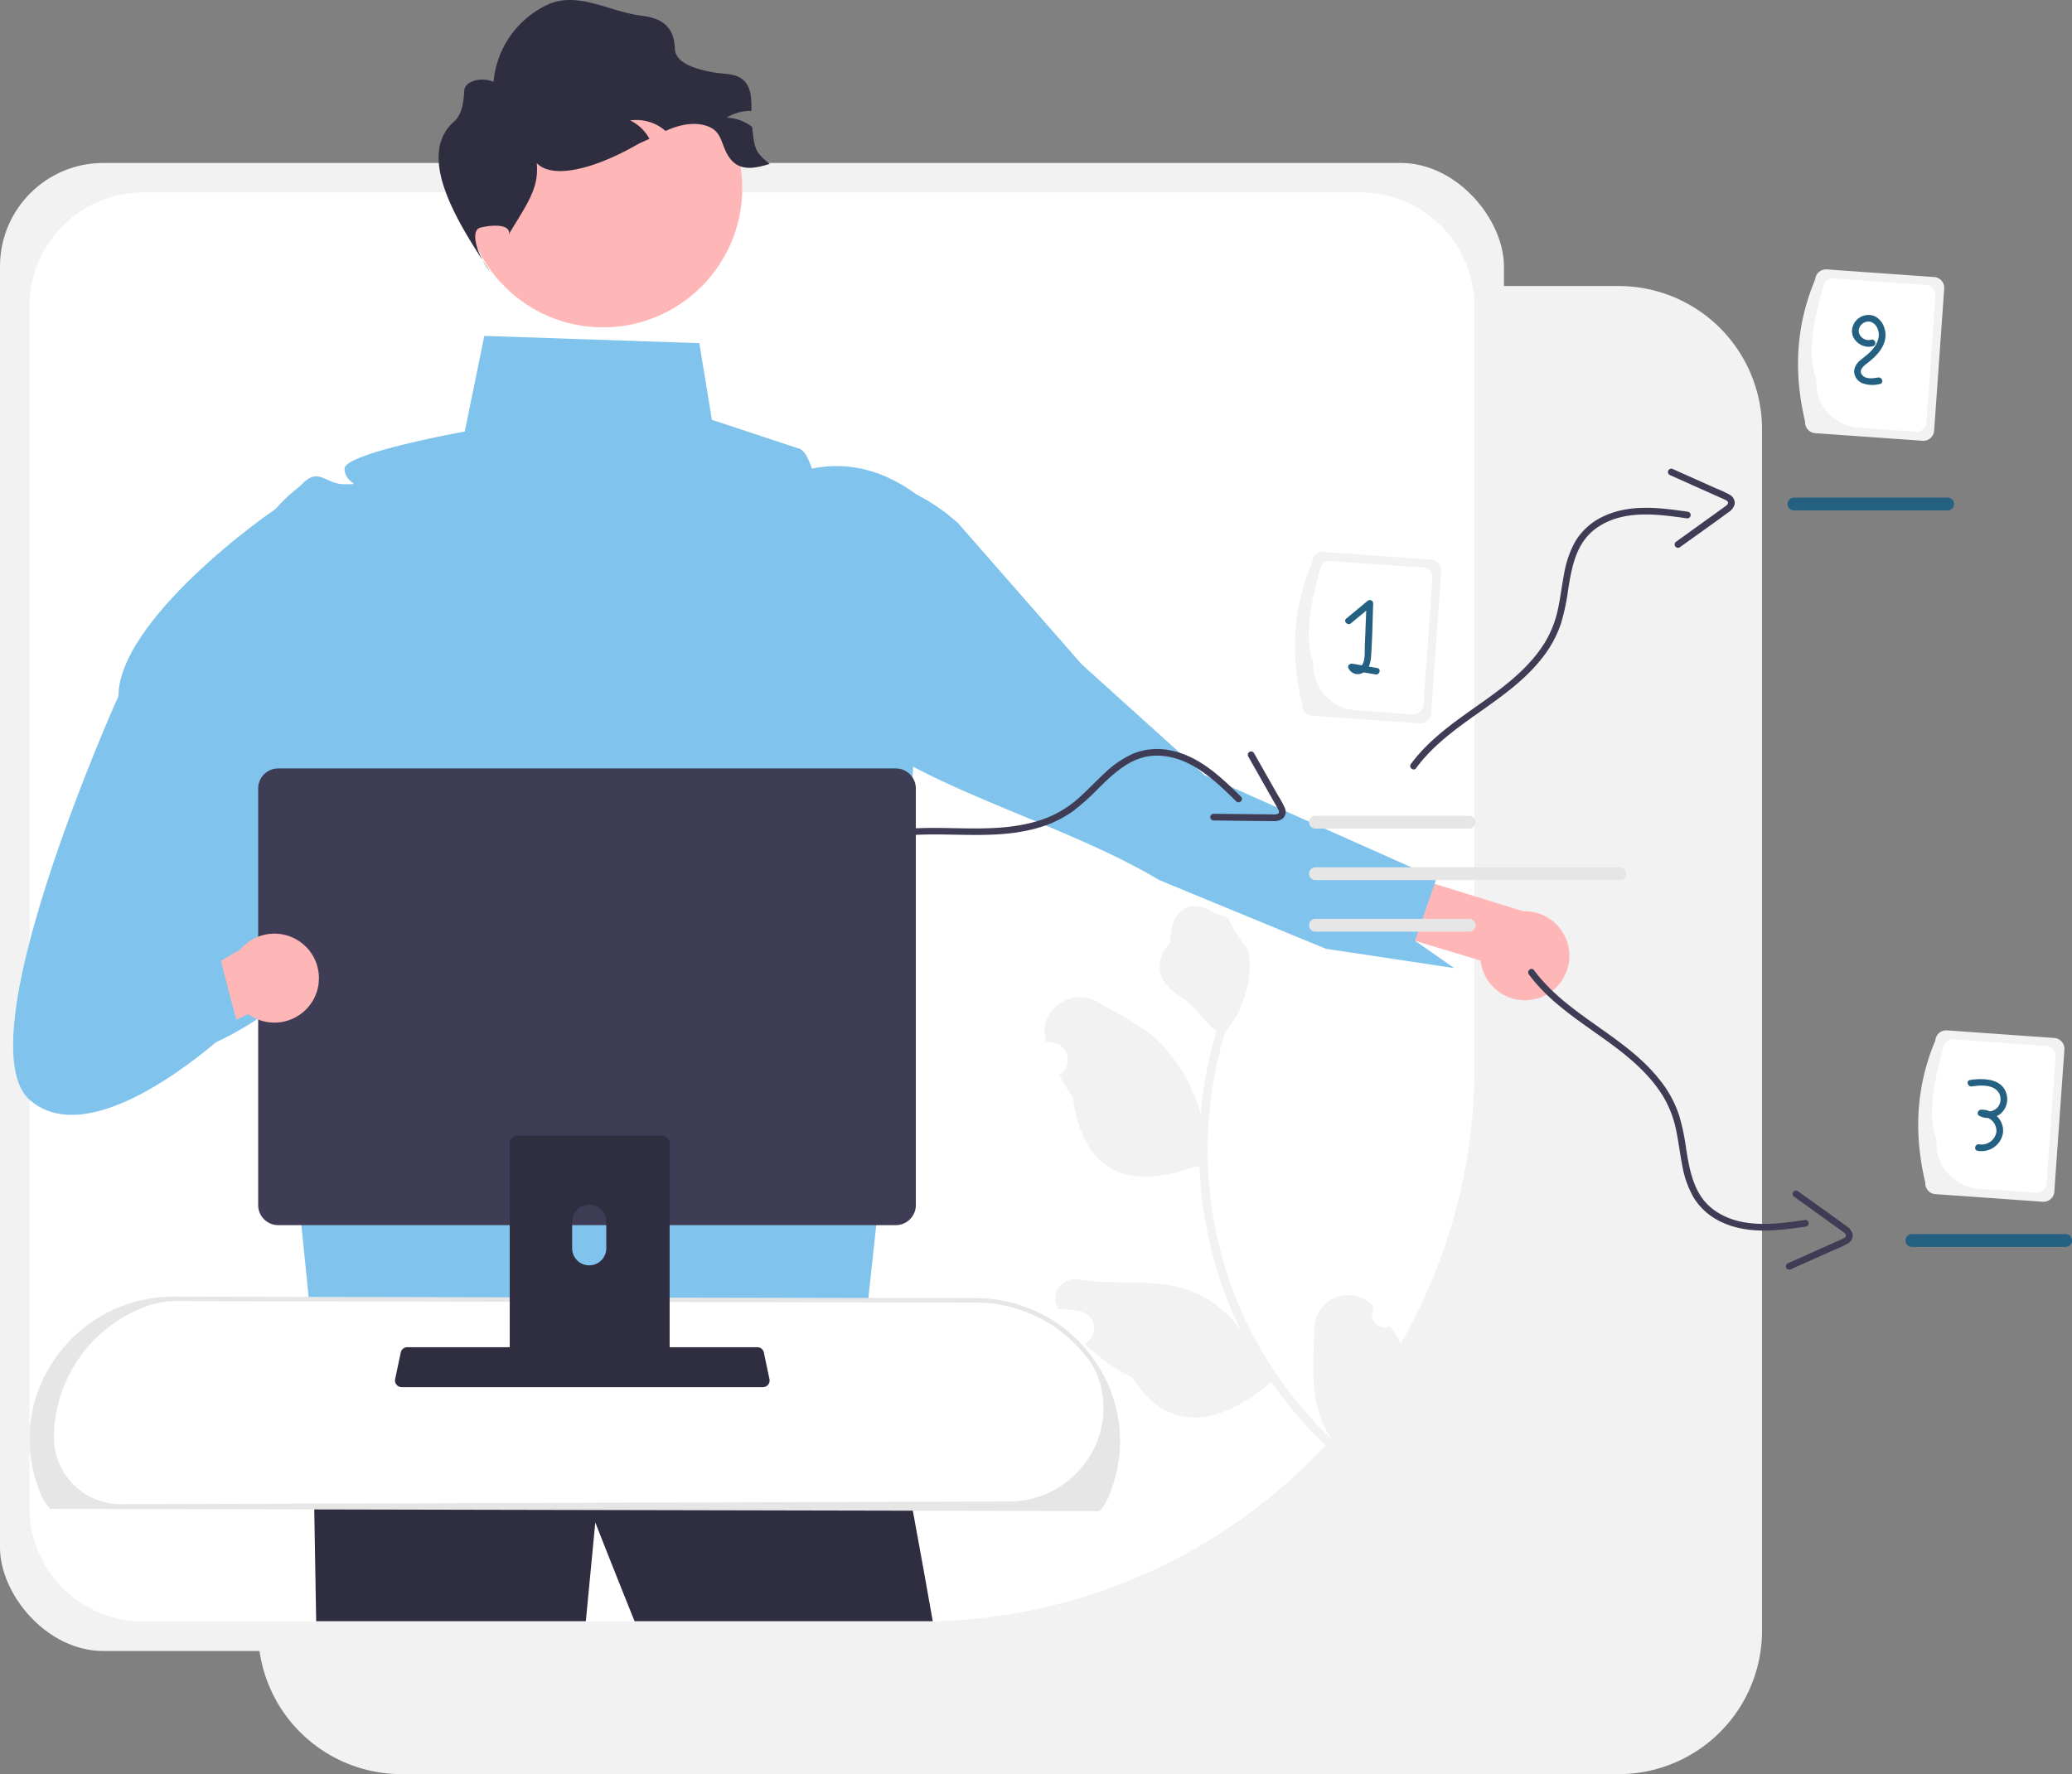 <svg id="Group_9333" data-name="Group 9333" xmlns="http://www.w3.org/2000/svg" width="536" height="459.055" viewBox="0 0 536 459.055">
  <rect x="0" y="0" width="536" height="459.055" fill="#808080" stroke="none"/>
  <path id="Path_3670" data-name="Path 3670" d="M602.421,179.892H566V490.383a37.1,37.1,0,0,1-37.1,37.1H250.469v.355a37.1,37.1,0,0,0,37.1,37.1H602.421a37.1,37.1,0,0,0,37.1-37.1V216.988a37.1,37.1,0,0,0-37.1-37.1Z" transform="translate(-183.706 -105.876)" fill="#f2f2f2"/>
  <rect id="Rectangle_799" data-name="Rectangle 799" width="389.048" height="385.038" rx="26.744" transform="translate(0 42.165)" fill="#f2f2f2"/>
  <path id="Path_3671" data-name="Path 3671" d="M177.225,137.82a29.467,29.467,0,0,0-29.467,29.467V478.134A29.467,29.467,0,0,0,177.225,507.6H378.174A143.374,143.374,0,0,0,521.548,364.227V167.287a29.467,29.467,0,0,0-29.467-29.467Z" transform="translate(-140.129 -88.026)" fill="#fff"/>
  <path id="Path_3672" data-name="Path 3672" d="M773.774,468.607a11.531,11.531,0,0,1-14.54-9.848l-55.02-16.616.854-16.348,65.2,20.213a11.515,11.515,0,0,1,3.5,22.6Z" transform="translate(-376.213 -210.204)" fill="#ffb6b6"/>
  <path id="Path_3673" data-name="Path 3673" d="M501.824,318.364c-5.571-4.649,2.587-27.692.387-34.371q-.2-.606-.375-1.217a3.9,3.9,0,0,1,.158-2.609l20.679-9.727a50.235,50.235,0,0,1,14.673,9.224l31.946,36.486,31.737,28.663,13.926,6.208L661.1,371.6l-.478,1.379,0,0-5.072,14.731v.008l10.147,7.073-33.22-5-21.97-9.063-21.155-8.725C558.113,353.212,506.723,343.469,501.824,318.364Z" transform="translate(-289.504 -144.292)" fill="#80c3ec"/>
  <path id="Path_3674" data-name="Path 3674" d="M693.2,567.271a3.267,3.267,0,0,1-4.3-4.376l-.123-.909-.162-.165a8.774,8.774,0,0,0-15,6.076c-.085,6.9-.838,14.084.9,20.649a25.963,25.963,0,0,0,3.744,8.117,104.062,104.062,0,0,1-24.864-36.6,100.431,100.431,0,0,1-3.59-10.632q-1.223-4.439-2.05-8.966a105.267,105.267,0,0,1,2.78-49.178,28.015,28.015,0,0,0,6.318-15.555,21.372,21.372,0,0,0-.368-6.143c-.5.28-5.171-7.154-4.971-7.8-1.18-.819-2.715-.847-3.952-1.612-6.151-3.806-11.264-.662-11.187,7.829-4.885,5.544-2.89,10.694,2.843,14.117,3.647,2.178,5.676,6.29,9.119,8.807-.1.363-.222.72-.327,1.083a105.953,105.953,0,0,0-3.748,20.375A44.043,44.043,0,0,0,634.2,494.376c-4.595-4.7-10.876-7.691-16.685-11.018-6.977-4-15.451,2.364-13.294,10.11q.031.113.063.225,1.053.14,2.094.355a4.432,4.432,0,0,1,1.342,8.151l-.079.047a44.106,44.106,0,0,0,3.531,5.687c2.72,21.113,16.193,23.8,31.568,18,.406.038.8.079,1.206.108a108.136,108.136,0,0,0,4.787,27.593,102.567,102.567,0,0,0,6.23,15.345l-.1-.171a27.1,27.1,0,0,0-14.41-11.085c-8.785-2.78-18.923-1.038-27.8-2.544a5.086,5.086,0,0,0-5.391,7.491l.106.179a29.775,29.775,0,0,1,3.7.251q1.053.141,2.094.355a4.432,4.432,0,0,1,1.342,8.151l-.079.047-.162.1a44.132,44.132,0,0,0,12.264,8.779c9.786,15.461,23.706,11.721,35.968,1.163l.009,0a108.116,108.116,0,0,0,14.628,16.977l24.081-9.651c-.021-.3-.054-.609-.083-.908a29.471,29.471,0,0,1-6.822,2.274c.908-2.908,1.809-5.834,2.717-8.743a1.6,1.6,0,0,0,.06-.174c.457-1.485.925-2.965,1.382-4.45v0a43.17,43.17,0,0,0-5.266-9.739Z" transform="translate(-333.646 -224.112)" fill="#f2f2f2"/>
  <path id="Path_3675" data-name="Path 3675" d="M528.7,682.314l-.276-.345C527.627,676.856,528.7,682.314,528.7,682.314Z" transform="translate(-301.506 -317.961)" fill="#2f2e41"/>
  <path id="Path_3676" data-name="Path 3676" d="M434.7,708.735H357.558c-5.994-14.9-10.154-25.557-10.154-25.557s-1.01,10.438-2.452,25.557H275.2c-.653-41.085-1.567-83.269-1.867-96.666l133.873,2.982,13.316,16.886c.045.282.091.593.148.944C421.213,636.313,428.461,673.143,434.7,708.735Z" transform="translate(-193.408 -289.233)" fill="#2f2e41"/>
  <path id="Path_3677" data-name="Path 3677" d="M420.359,245.926l-.013-.024a3.9,3.9,0,0,0-1.939-1.753c-8.47-6.572-17.745-9.568-28.153-7.519-1.7-5.159-3.293-5.159-3.293-5.159l-22.575-7.456-3.247-19.834L305.517,202.3l-5.055,24.751s-31.09,5.573-31.09,9.6,5.182,4.03,0,4.03-6.569-4.606-11.054,0a14.66,14.66,0,0,1-1.215,1.094c-.052.046-.109.086-.161.132a38.409,38.409,0,0,0-14.48,33.94l9.563,95.129,10.208,101.508,139.7,5.815,9.356-86.378L420.8,248.206A3.936,3.936,0,0,0,420.359,245.926Z" transform="translate(-180.231 -115.382)" fill="#80c3ec"/>
  <path id="Path_3678" data-name="Path 3678" d="M151.384,684.645a11.836,11.836,0,0,0,2.415,4.2l270.93.576a11.836,11.836,0,0,0,2.415-4.2c9.476-23.839-8.4-49.69-34.053-49.739l-207.637-.394C159.833,635.039,141.922,660.838,151.384,684.645Z" transform="translate(-140.579 -298.999)" fill="#fff"/>
  <path id="Path_3679" data-name="Path 3679" d="M424.508,689.576h-.221L153.138,689l-.163-.146a12.112,12.112,0,0,1-2.566-4.42h0a36.046,36.046,0,0,1,3.8-34.057,37.137,37.137,0,0,1,30.735-16.288h.071l207.638.394a37.278,37.278,0,0,1,30.815,16.405,36.184,36.184,0,0,1,3.772,34.122,12.12,12.12,0,0,1-2.566,4.42ZM171.46,687.795l229.726-.7c16.215-.049,28.144-15.7,23.339-31.19a16.544,16.544,0,0,0-2.013-4.376,36.13,36.13,0,0,0-29.864-15.9L185.01,635.24h-.069a22.258,22.258,0,0,0-7.679,1.641,36.285,36.285,0,0,0-23.127,32.153q-.014.274-.028.547a17.322,17.322,0,0,0,16.407,18.19q.472.024.946.023Z" transform="translate(-140.138 -298.575)" fill="#e6e6e6"/>
  <path id="Path_3680" data-name="Path 3680" d="M718.222,338.775c-2.967-12.462-2.472-24.737,2.609-36.763a2.817,2.817,0,0,1,3.006-2.607l27.764,1.97a2.817,2.817,0,0,1,2.607,3.006L751.6,341.143a2.817,2.817,0,0,1-3.006,2.607l-27.764-1.97a2.817,2.817,0,0,1-2.607-3.006Z" transform="translate(-381.381 -156.578)" fill="#f2f2f2"/>
  <path id="Path_3681" data-name="Path 3681" d="M723.762,329.547c-2.375-6.141-.856-14.587,1.677-23.635a2.638,2.638,0,0,1,2.815-2.442l23.861,1.693a2.638,2.638,0,0,1,2.442,2.815l-2.321,32.714a2.638,2.638,0,0,1-2.815,2.442l-14.781-1.049A11.75,11.75,0,0,1,723.762,329.547Z" transform="translate(-384.004 -158.303)" fill="#fff"/>
  <path id="Path_3682" data-name="Path 3682" d="M747.208,338.6l-2.186-.376a7.34,7.34,0,0,0,.573-2.5c.345-4.6.38-9.246.564-13.857a.874.874,0,0,0-1.474-.611l-5.491,4.548c-.857.71.371,1.926,1.221,1.221l3.941-3.265q-.181,4.531-.362,9.063c-.058,1.45.118,3.211-.475,4.573a2.2,2.2,0,0,1-.315.511l-2.421-.416c-.58-.1-1.318.385-1.062,1.062a2.649,2.649,0,0,0,3.6,1.371,2.945,2.945,0,0,0,.358-.192l3.074.528C747.836,340.45,748.3,338.786,747.208,338.6Z" transform="translate(-390.93 -165.751)" fill="#236081"/>
  <path id="Path_3683" data-name="Path 3683" d="M998.222,553.775c-2.967-12.462-2.472-24.737,2.609-36.763a2.817,2.817,0,0,1,3.006-2.607l27.764,1.97a2.817,2.817,0,0,1,2.608,3.006l-2.609,36.763a2.817,2.817,0,0,1-3.006,2.607l-27.764-1.97A2.817,2.817,0,0,1,998.222,553.775Z" transform="translate(-500.175 -247.794)" fill="#f2f2f2"/>
  <path id="Path_3684" data-name="Path 3684" d="M1003.766,544.547c-2.375-6.141-.857-14.587,1.677-23.634a2.638,2.638,0,0,1,2.815-2.442l23.861,1.693a2.638,2.638,0,0,1,2.442,2.815l-2.325,32.714a2.638,2.638,0,0,1-2.815,2.442l-14.782-1.049A11.75,11.75,0,0,1,1003.766,544.547Z" transform="translate(-502.799 -249.52)" fill="#fff"/>
  <path id="Path_3685" data-name="Path 3685" d="M1026.13,545.892a4.877,4.877,0,0,0,.9-.543,4.955,4.955,0,0,0,1.621-5.154c-1.12-4.113-6.04-4.138-9.436-3.643-1.1.16-.63,1.824.459,1.665,2.289-.334,5.883-.6,7.113,1.9a3.285,3.285,0,0,1-.526,3.619,3.2,3.2,0,0,1-1.944.924,5.139,5.139,0,0,0-2.262-.422c-.8.038-1.246,1.2-.436,1.609a5.188,5.188,0,0,0,2.309.544,3.742,3.742,0,0,1,2.111,3.568,3.87,3.87,0,0,1-4.407,3.246l-.021,0c-1.085-.218-1.55,1.446-.459,1.665a5.613,5.613,0,0,0,6.556-4.477c.015-.079.028-.159.039-.238a5.244,5.244,0,0,0-1.612-4.258Z" transform="translate(-509.589 -257.101)" fill="#236081"/>
  <path id="Path_3686" data-name="Path 3686" d="M944.221,211.775c-2.967-12.462-2.472-24.737,2.609-36.763a2.817,2.817,0,0,1,3.006-2.607l27.764,1.97a2.817,2.817,0,0,1,2.607,3.006L977.6,214.143a2.817,2.817,0,0,1-3.006,2.607l-27.764-1.97a2.817,2.817,0,0,1-2.607-3.006Z" transform="translate(-477.265 -102.696)" fill="#f2f2f2"/>
  <path id="Path_3687" data-name="Path 3687" d="M949.762,202.547c-2.375-6.141-.856-14.587,1.677-23.634a2.638,2.638,0,0,1,2.815-2.442l23.861,1.693a2.638,2.638,0,0,1,2.442,2.815l-2.321,32.714a2.638,2.638,0,0,1-2.815,2.442l-14.781-1.049A11.751,11.751,0,0,1,949.762,202.547Z" transform="translate(-479.887 -104.422)" fill="#fff"/>
  <path id="Path_3688" data-name="Path 3688" d="M972.094,193.025a4.3,4.3,0,0,0-5.443,3.593c-.315,2.843,2.743,5.087,5.39,4.314a.864.864,0,0,0-.459-1.666c-1.94.566-4.01-1.529-2.894-3.4a2.552,2.552,0,0,1,2.606-1.275,2.889,2.889,0,0,1,1.925,1.747c.952,2.145-.179,4.323-1.679,5.883-.855.889-1.859,1.58-2.781,2.391a4.02,4.02,0,0,0-1.581,2.852,3.453,3.453,0,0,0,1.964,2.984,7.525,7.525,0,0,0,4.714.264c1.095-.176.63-1.841-.459-1.666-1.37.22-3.421.555-4.289-.874-.744-1.223.788-2.3,1.623-2.949,2.1-1.636,4.219-3.748,4.534-6.529C975.523,196.416,974.365,193.813,972.094,193.025Z" transform="translate(-487.546 -111.361)" fill="#236081"/>
  <path id="Path_3689" data-name="Path 3689" d="M222.032,399.622l13.679,6.16c-6.431,5.216-16.224,12.234-25.816,15.481l-15.24-10.392c-5.677-21.889-2.2-44.447,4.623-63.521A143.607,143.607,0,0,1,214.214,317.2a38.415,38.415,0,0,1,14.48-33.94c.058-.046.109-.086.161-.132a50.26,50.26,0,0,1,17.226,34.907l.305,5.043.61,9.937,1.549,25.378-18.366,28.557Z" transform="translate(-158.819 -149.677)" fill="#80c3ec"/>
  <path id="Path_3690" data-name="Path 3690" d="M312.374,666.506a1.7,1.7,0,0,0,1.336.639h93.465a1.72,1.72,0,0,0,1.681-2.073l-1.451-6.892a1.723,1.723,0,0,0-1.071-1.249,1.662,1.662,0,0,0-.61-.115H315.155a1.662,1.662,0,0,0-.61.115,1.722,1.722,0,0,0-1.071,1.249l-1.451,6.892A1.718,1.718,0,0,0,312.374,666.506Z" transform="translate(-209.806 -308.217)" fill="#2f2e41"/>
  <path id="Path_3691" data-name="Path 3691" d="M250.509,401.872V509.684a5.186,5.186,0,0,0,5.182,5.182H415.457a5.186,5.186,0,0,0,5.182-5.182V401.872a5.188,5.188,0,0,0-5.182-5.176H255.691A5.188,5.188,0,0,0,250.509,401.872Z" transform="translate(-183.722 -197.858)" fill="#3f3d56"/>
  <path id="Path_3692" data-name="Path 3692" d="M363.539,563.738v59.047h41.367V563.738a1.985,1.985,0,0,0-1.4-1.9,1.823,1.823,0,0,0-.593-.092H365.537a1.994,1.994,0,0,0-2,1.99Zm16.144,20.289a4.416,4.416,0,1,1,8.832,0v6.851a4.416,4.416,0,1,1-8.832,0Z" transform="translate(-231.677 -267.883)" fill="#2f2e41"/>
  <circle id="Ellipse_147" data-name="Ellipse 147" cx="35.999" cy="35.999" r="35.999" transform="translate(120.006 12.708)" fill="#ffb6b6"/>
  <path id="Path_3693" data-name="Path 3693" d="M417.226,93.742c-3.881,1.2-7.623,1.915-10.147-1.268s-1.864-6.824-5.619-8.358c-3.031-1.243-6.532-.71-9.589.444-.545.2-1.078.431-1.6.659-.292-.254-.583-.495-.9-.723a11.439,11.439,0,0,0-8.231-2,11.223,11.223,0,0,1,4.985,4.756c-1.04.52-2.158.909-3.158,1.484-13.748,7.9-29.037,11.087-27.789-2.105,4.16,10.958.926,14.865-5.175,24.872l-.241.583c.609-2.625-3.671-2.75-7.369-1.852-2.731.663-.964,7.03,2.537,11.415-7.826-11.783-19.546-29.773-9.411-38.8,1.495-1.331,2.433-3.209,2.7-8.016.159-2.85,5.01-3.564,7.572-2.3A24.385,24.385,0,0,1,359.872,52.5c7.838-3.488,15.81,1.878,24.327,2.917,4.725.577,8.309,2.48,8.5,8.51.126,4.016,6.177,5.454,10.134,6.164,2.511.444,5.34.178,7.343,1.763,2.321,1.839,2.346,5.073,2.334,8.181a11.425,11.425,0,0,0-6.43,1.763,11.18,11.18,0,0,1,6.494,2.283.69.69,0,0,1,.1.076C413.358,89.379,413.078,90.483,417.226,93.742Z" transform="translate(-218.119 -51.333)" fill="#2f2e41"/>
  <path id="Path_3694" data-name="Path 3694" d="M524.651,412.089c14.066-4.371,29.125.356,43.269-3.679a29.331,29.331,0,0,0,9.09-4.269,56.485,56.485,0,0,0,6.616-5.888c4.255-4.208,8.875-8.627,15.267-8.578,8.418.064,14.881,6.317,20.492,11.838.793.78,2.015-.44,1.221-1.221-5.156-5.073-10.726-10.426-18.064-11.94a16.67,16.67,0,0,0-9.854.819,25.728,25.728,0,0,0-7.323,5.007c-2.26,2.073-4.344,4.329-6.635,6.369a27.623,27.623,0,0,1-8.139,5.137c-6.484,2.582-13.6,2.893-20.492,2.818-8.657-.094-17.52-.684-25.907,1.922-1.058.329-.606,2,.459,1.666Z" transform="translate(-299.581 -194.15)" fill="#3f3d56"/>
  <path id="Path_3695" data-name="Path 3695" d="M688.106,390.346l4.324,7.623,2.092,3.688c.372.655.754,1.306,1.116,1.967.222.406.708,1.138.244,1.523a2.254,2.254,0,0,1-1.314.205c-.762,0-1.525-.015-2.287-.023l-4.288-.044-8.862-.09a.864.864,0,0,0,0,1.727c5.145.052,10.293.161,15.438.156a3.693,3.693,0,0,0,2.525-.691,2.4,2.4,0,0,0,.458-2.769,26.3,26.3,0,0,0-1.746-3.2l-1.883-3.319-4.324-7.623a.864.864,0,0,0-1.491.872Z" transform="translate(-365.217 -194.623)" fill="#3f3d56"/>
  <path id="Path_3696" data-name="Path 3696" d="M764.093,421.286H724.349a1.656,1.656,0,0,1-.01-3.312h39.753a1.656,1.656,0,1,1,.01,3.312Z" transform="translate(-384.051 -206.886)" fill="#e6e6e6"/>
  <path id="Path_3697" data-name="Path 3697" d="M764.093,467.614H724.349a1.656,1.656,0,1,1-.01-3.312h39.753a1.656,1.656,0,1,1,.01,3.312Z" transform="translate(-384.051 -226.541)" fill="#e6e6e6"/>
  <path id="Path_3698" data-name="Path 3698" d="M803.107,444.45H724.349a1.656,1.656,0,1,1-.01-3.312h78.768a1.656,1.656,0,1,1,.01,3.312Z" transform="translate(-384.051 -216.713)" fill="#e6e6e6"/>
  <path id="Path_3699" data-name="Path 3699" d="M769.652,346.922c8.744-11.854,23.677-16.965,32.682-28.594a29.326,29.326,0,0,0,4.795-8.824,56.492,56.492,0,0,0,1.843-8.663c.935-5.911,2.04-12.208,7.22-15.955,6.82-4.934,15.731-3.725,23.522-2.6a.864.864,0,0,0,.261-1.707c-7.159-1.034-14.817-2.047-21.627,1.08a16.669,16.669,0,0,0-7.455,6.5,25.725,25.725,0,0,0-2.934,8.372c-.593,3.008-.936,6.061-1.573,9.061a27.617,27.617,0,0,1-3.514,8.96c-3.695,5.921-9.241,10.385-14.841,14.409-7.031,5.052-14.521,9.827-19.734,16.895-.658.892.694,1.968,1.357,1.07Z" transform="translate(-403.326 -148.16)" fill="#3f3d56"/>
  <path id="Path_3700" data-name="Path 3700" d="M884.447,263.62l8,3.58,3.871,1.732c.688.308,1.381.606,2.064.924.419.2,1.245.5,1.1,1.082-.1.4-.633.719-.937.944-.613.453-1.238.891-1.856,1.336l-3.481,2.505-7.193,5.177a.864.864,0,0,0,1.023,1.392c4.176-3.006,8.388-5.967,12.531-9.019a3.692,3.692,0,0,0,1.625-2.052,2.4,2.4,0,0,0-1.271-2.5,26.273,26.273,0,0,0-3.3-1.547l-3.483-1.559-8-3.58a.864.864,0,0,0-.685,1.586Z" transform="translate(-452.47 -140.7)" fill="#3f3d56"/>
  <path id="Path_3701" data-name="Path 3701" d="M979.089,278.286H939.345a1.656,1.656,0,0,1-.01-3.312h39.753a1.656,1.656,0,1,1,.01,3.312Z" transform="translate(-475.266 -146.216)" fill="#236081"/>
  <path id="Path_3702" data-name="Path 3702" d="M822.653,487.126c8.744,11.854,23.677,16.965,32.682,28.594a29.326,29.326,0,0,1,4.8,8.824,56.462,56.462,0,0,1,1.843,8.663c.935,5.911,2.04,12.208,7.219,15.955,6.82,4.934,15.731,3.725,23.522,2.6a.864.864,0,0,1,.261,1.708c-7.159,1.034-14.817,2.047-21.627-1.08a16.67,16.67,0,0,1-7.455-6.5,25.727,25.727,0,0,1-2.934-8.372c-.593-3.008-.936-6.061-1.573-9.061a27.62,27.62,0,0,0-3.514-8.96c-3.695-5.921-9.24-10.385-14.841-14.409C834,500.038,826.51,495.263,821.3,488.2c-.658-.892.694-1.968,1.357-1.07Z" transform="translate(-425.812 -236.08)" fill="#3f3d56"/>
  <path id="Path_3703" data-name="Path 3703" d="M937.448,605.233l8-3.58,3.87-1.732c.688-.308,1.381-.606,2.064-.924.42-.2,1.245-.5,1.1-1.082-.1-.4-.633-.719-.937-.944-.613-.453-1.238-.891-1.856-1.336l-3.481-2.505-7.193-5.177a.864.864,0,0,1,1.023-1.392c4.176,3.006,8.388,5.967,12.531,9.019a3.692,3.692,0,0,1,1.625,2.052,2.4,2.4,0,0,1-1.271,2.5,26.315,26.315,0,0,1-3.3,1.547l-3.483,1.559-8,3.58a.864.864,0,0,1-.685-1.586Z" transform="translate(-474.956 -278.347)" fill="#3f3d56"/>
  <path id="Path_3704" data-name="Path 3704" d="M1032.087,609.286H992.344a1.656,1.656,0,0,1-.015-3.312h39.758a1.656,1.656,0,0,1,.015,3.312Z" transform="translate(-497.75 -286.647)" fill="#236081"/>
  <path id="Path_3705" data-name="Path 3705" d="M230.55,487.626a11.531,11.531,0,0,1-17.067,4.137l-41.393,19.7-2.774-11.6,42.154-24.841a11.515,11.515,0,0,1,19.08,12.608Z" transform="translate(-149.275 -229.356)" fill="#ffb6b6"/>
  <path id="Path_3706" data-name="Path 3706" d="M202.325,344.593,173.2,404.107l12.309-5.579,8.567-3.886,4.3,16.316s-2.844,2.764-7.329,6.4c-6.431,5.216-16.224,12.234-25.816,15.482-7.508,2.545-14.883,2.781-20.421-1.963-10.513-9-.236-44.763,9.7-71.99,6.65-18.234,13.138-32.633,13.138-32.633,0-19.23,37.318-46.88,44.245-50.663h0c3.955-2.153,5.049.983,5.049.983l-21.7,31.775,6.489,26.311,1.837,7.433Z" transform="translate(-137.001 -146.155)" fill="#80c3ec"/>
</svg>
